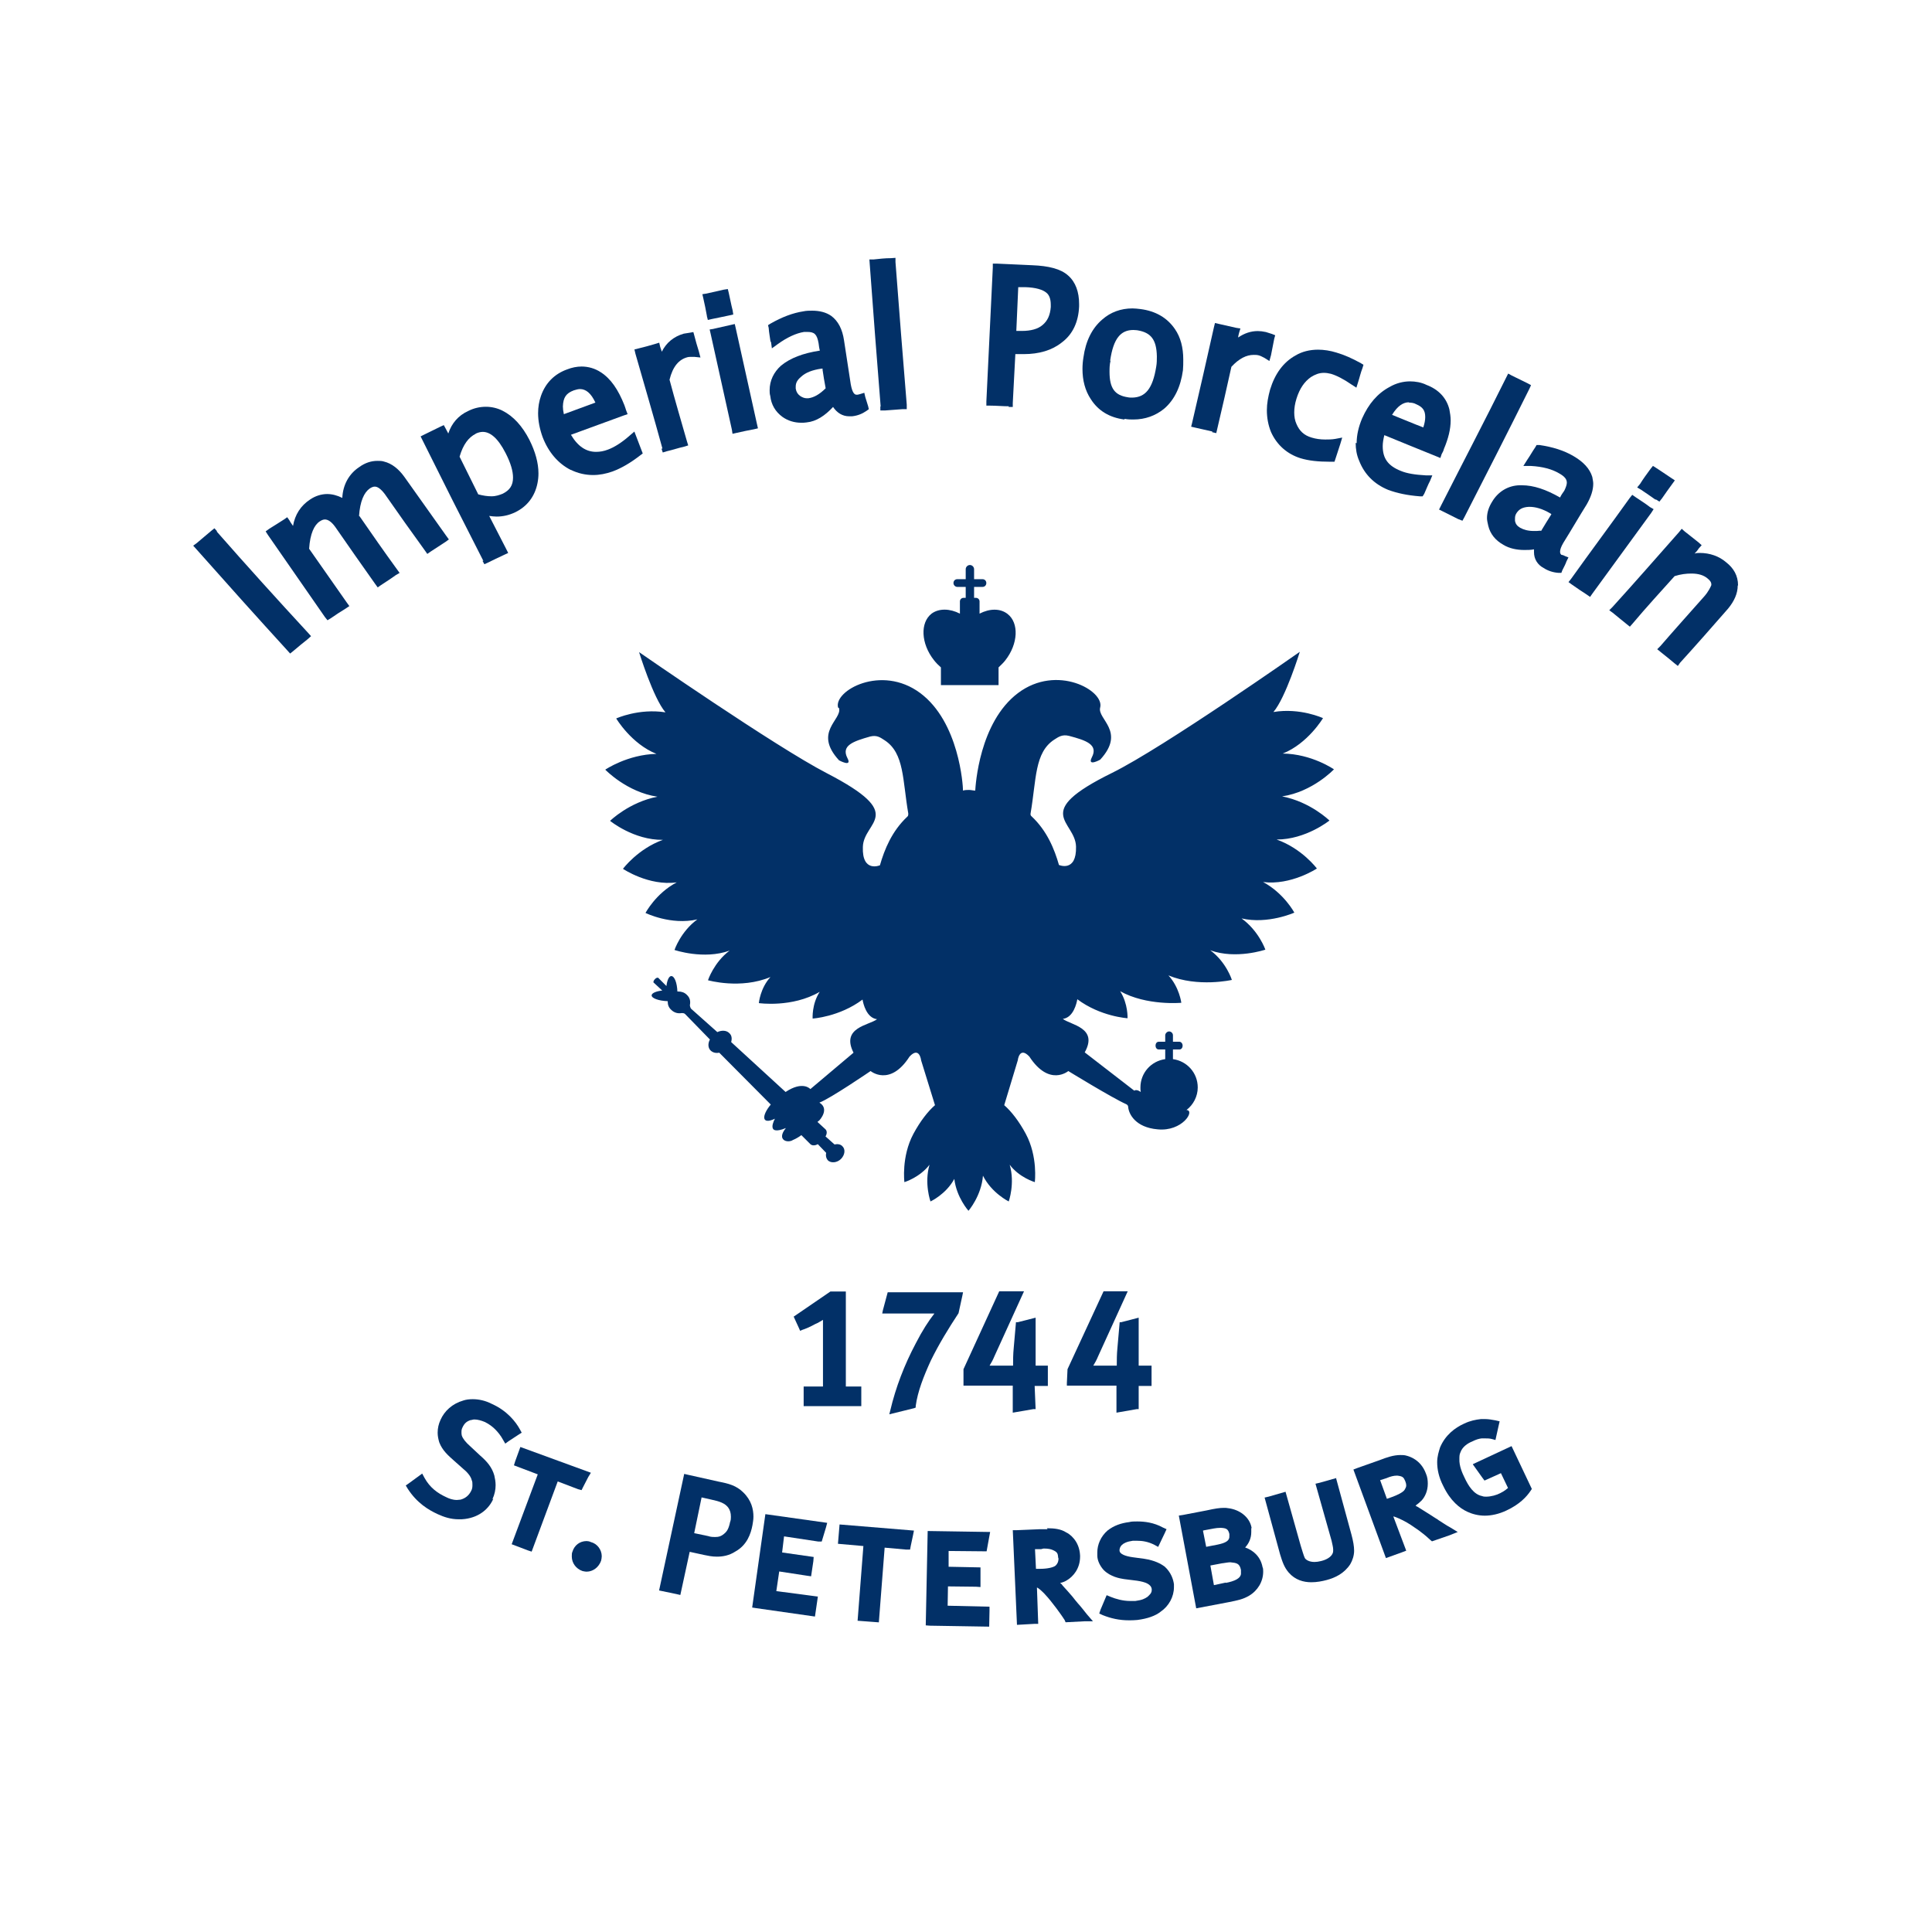 <?xml version="1.0" encoding="UTF-8"?> <svg xmlns="http://www.w3.org/2000/svg" width="180" height="180" viewBox="0 0 180 180" fill="none"><path d="M154.271 46.526L154.601 46.736L154.841 46.436C155.141 45.986 155.501 45.506 155.801 45.086L156.041 44.756L155.681 44.516C155.231 44.216 154.751 43.886 154.331 43.616L154.001 43.406L153.761 43.706C153.431 44.156 153.101 44.606 152.801 45.086L152.531 45.416L152.891 45.626C153.341 45.926 153.821 46.256 154.241 46.556L154.271 46.526Z" fill="#023067"></path><path d="M118.031 38.218C118.031 38.908 118.151 39.598 118.421 40.258C118.961 41.458 119.921 42.298 121.151 42.688C121.931 42.928 122.831 43.018 123.911 43.018H124.331L124.421 42.748C124.571 42.298 124.721 41.848 124.871 41.368L125.051 40.768L124.421 40.888C124.091 40.948 123.761 40.948 123.461 40.948C123.011 40.948 122.591 40.888 122.201 40.768C121.481 40.558 121.061 40.138 120.791 39.508C120.641 39.178 120.581 38.818 120.581 38.428C120.581 38.038 120.641 37.618 120.791 37.138C121.091 36.178 121.541 35.548 122.141 35.128C122.531 34.888 122.891 34.738 123.341 34.738C123.551 34.738 123.761 34.768 124.001 34.828C124.511 34.978 125.171 35.308 125.951 35.848L126.371 36.118L126.521 35.638C126.671 35.188 126.761 34.738 126.941 34.288L127.031 33.988L126.791 33.838C125.981 33.388 125.231 33.058 124.511 32.848C123.941 32.668 123.341 32.578 122.801 32.578C122.021 32.578 121.301 32.758 120.701 33.118C119.561 33.748 118.781 34.828 118.331 36.298C118.151 36.958 118.031 37.588 118.031 38.218Z" fill="#023067"></path><path d="M134.062 47.465L134.422 47.645C134.902 47.885 135.382 48.125 135.862 48.365L136.252 48.515L136.433 48.185C138.473 44.195 140.513 40.205 142.493 36.215L142.643 35.885L142.312 35.705C141.833 35.465 141.322 35.225 140.842 34.985L140.513 34.805L140.333 35.165C138.353 39.155 136.282 43.115 134.272 47.075L134.092 47.435L134.062 47.465Z" fill="#023067"></path><path d="M126.305 41.261C126.305 41.831 126.395 42.401 126.635 42.941C127.115 44.171 128.015 45.101 129.335 45.641C130.145 45.941 131.105 46.151 132.275 46.241H132.545L132.695 46.001C132.875 45.611 133.025 45.191 133.235 44.801L133.445 44.291H132.875C131.825 44.231 131.075 44.111 130.505 43.871C129.305 43.391 128.825 42.701 128.825 41.561C128.825 41.261 128.885 40.901 128.975 40.541C130.565 41.201 132.215 41.861 133.835 42.521L134.195 42.671L134.315 42.311C134.405 42.161 134.495 41.981 134.525 41.831C134.945 40.841 135.155 39.971 135.155 39.161C135.155 38.801 135.095 38.471 135.035 38.141C134.765 37.061 134.015 36.281 132.905 35.861C132.425 35.621 131.855 35.531 131.375 35.531C130.715 35.531 130.055 35.711 129.485 36.041C128.345 36.641 127.505 37.631 126.905 38.981C126.575 39.761 126.395 40.541 126.395 41.291L126.305 41.261ZM131.285 37.511C131.495 37.511 131.735 37.541 131.945 37.661C132.575 37.931 132.785 38.261 132.785 38.861C132.785 39.131 132.725 39.461 132.605 39.821C131.645 39.461 130.685 39.041 129.695 38.651C130.205 37.811 130.745 37.481 131.255 37.481L131.285 37.511Z" fill="#023067"></path><path d="M112.927 40.264L113.317 40.354L113.407 39.964C113.857 38.044 114.307 36.094 114.727 34.174C115.447 33.394 116.137 33.064 116.797 33.064C116.917 33.064 117.097 33.064 117.217 33.094C117.367 33.124 117.577 33.214 117.787 33.334L118.267 33.634L118.417 33.094C118.507 32.584 118.627 32.074 118.717 31.564L118.807 31.234L118.507 31.114C118.297 31.054 118.117 30.994 117.937 30.934C117.667 30.874 117.397 30.844 117.187 30.844C116.527 30.844 115.927 31.054 115.357 31.444C115.357 31.294 115.417 31.144 115.447 30.994L115.567 30.604L115.177 30.544C114.637 30.424 114.097 30.304 113.587 30.184L113.197 30.094L113.107 30.454C112.447 33.424 111.757 36.424 111.067 39.394L110.977 39.754L111.367 39.844C111.877 39.964 112.447 40.084 112.957 40.204L112.927 40.264Z" fill="#023067"></path><path d="M133.984 141.593C133.774 141.473 133.564 141.323 133.324 141.173C132.364 140.573 132.124 140.423 132.034 140.363C131.974 140.363 131.944 140.302 131.884 140.272C132.094 140.122 132.274 139.972 132.454 139.792C132.754 139.462 133.024 138.923 133.024 138.233C133.024 137.933 132.994 137.602 132.844 137.272C132.364 135.982 131.284 135.683 131.044 135.623C130.864 135.563 130.654 135.562 130.474 135.562C129.844 135.562 129.214 135.772 128.524 136.042L126.484 136.763L126.094 136.913L129.124 145.163L130.624 144.623L131.014 144.473L129.814 141.292H129.874C129.874 141.292 130.174 141.383 130.654 141.623C131.314 141.953 131.614 142.193 132.184 142.583C132.484 142.823 132.694 142.943 133.234 143.453L133.414 143.603L135.064 143.033L135.814 142.733L135.124 142.312C134.734 142.102 134.404 141.863 134.014 141.623L133.984 141.593ZM130.864 138.803C130.714 139.043 130.144 139.313 129.634 139.493L129.214 139.643L128.584 137.903L129.154 137.723C129.574 137.543 129.874 137.483 130.114 137.483H130.204C130.684 137.543 130.774 137.633 130.924 137.993C130.984 138.143 131.014 138.263 131.014 138.413C131.014 138.563 130.924 138.683 130.864 138.803Z" fill="#023067"></path><path d="M154.083 47.452L153.723 47.242C153.303 46.912 152.853 46.642 152.373 46.312L152.073 46.102L151.833 46.402C150.033 48.922 148.173 51.412 146.373 53.932L146.133 54.232L146.463 54.472C146.943 54.802 147.363 55.102 147.843 55.402L148.143 55.612L148.353 55.312C150.183 52.792 152.013 50.302 153.843 47.782L154.053 47.452H154.083Z" fill="#023067"></path><path d="M104.782 39.024C105.082 39.084 105.352 39.084 105.592 39.084C106.702 39.084 107.662 38.724 108.442 38.094C109.432 37.254 110.002 36.024 110.212 34.494C110.242 34.164 110.242 33.834 110.242 33.504C110.242 32.394 110.002 31.434 109.462 30.654C108.742 29.604 107.662 28.974 106.252 28.794C105.982 28.764 105.742 28.734 105.502 28.734C104.422 28.734 103.462 29.094 102.712 29.754C101.752 30.564 101.152 31.764 100.942 33.294C100.882 33.654 100.852 34.014 100.852 34.374C100.852 35.424 101.092 36.384 101.632 37.194C102.322 38.274 103.372 38.904 104.752 39.084L104.782 39.024ZM103.432 33.594C103.732 31.524 104.422 30.744 105.592 30.744C105.742 30.744 105.982 30.774 105.982 30.774C107.212 30.984 107.752 31.614 107.782 33.204C107.782 33.504 107.782 33.834 107.722 34.164C107.392 36.234 106.702 37.014 105.502 37.044C105.382 37.044 105.202 37.044 105.082 37.014C103.882 36.834 103.372 36.204 103.372 34.644C103.372 34.344 103.372 33.984 103.462 33.624L103.432 33.594Z" fill="#023067"></path><path d="M124.54 137.695L122.95 138.145L122.56 138.235L124.06 143.545C124.12 143.845 124.21 144.145 124.21 144.385C124.21 144.505 124.21 144.625 124.15 144.745C124 145.075 123.58 145.315 123.1 145.435C122.86 145.495 122.65 145.525 122.47 145.525C121.96 145.525 121.66 145.315 121.57 145.165C121.48 145.015 121.24 144.175 121.18 143.995L119.77 138.985L118.21 139.435L117.82 139.525L119.26 144.805C119.47 145.495 119.65 146.035 120.07 146.515C120.67 147.205 121.45 147.415 122.17 147.415C122.68 147.415 123.16 147.325 123.61 147.205C124.39 146.995 125.23 146.605 125.8 145.735C126.01 145.375 126.16 144.925 126.16 144.475C126.16 144.055 126.07 143.575 125.92 143.005L124.48 137.725L124.54 137.695Z" fill="#023067"></path><path d="M116.608 142.344C116.428 141.324 115.468 140.634 114.418 140.514C114.298 140.484 114.148 140.484 114.028 140.484C113.638 140.484 113.218 140.544 112.408 140.724L110.218 141.144L109.828 141.204L111.448 149.844L114.448 149.274C115.348 149.094 115.798 149.004 116.368 148.674C117.178 148.194 117.688 147.354 117.688 146.424C117.688 146.274 117.688 146.124 117.628 146.004C117.448 145.044 116.788 144.444 116.008 144.174C116.368 143.784 116.578 143.304 116.578 142.734C116.578 142.614 116.578 142.494 116.578 142.404L116.608 142.344ZM112.138 142.584L113.098 142.404C113.278 142.374 113.488 142.344 113.728 142.344C114.238 142.374 114.418 142.434 114.538 142.914C114.538 142.974 114.538 143.034 114.538 143.124C114.568 143.544 114.178 143.754 113.458 143.904L112.378 144.114L112.078 142.614L112.138 142.584ZM114.208 147.444L113.098 147.684L112.768 145.854L113.878 145.644H113.908C114.148 145.614 114.418 145.554 114.628 145.554C115.198 145.614 115.498 145.644 115.618 146.274C115.618 146.364 115.618 146.424 115.618 146.514C115.678 147.054 114.988 147.324 114.208 147.474V147.444Z" fill="#023067"></path><path d="M145.769 51.781C145.769 51.781 145.559 51.691 145.469 51.691C145.379 51.601 145.349 51.541 145.349 51.391C145.349 51.211 145.439 50.941 145.649 50.581C146.399 49.381 147.089 48.181 147.839 46.981C148.229 46.291 148.439 45.661 148.439 45.061C148.439 44.851 148.379 44.641 148.349 44.431C148.109 43.651 147.509 43.021 146.579 42.481C145.709 41.971 144.659 41.641 143.429 41.461H143.159L143.039 41.671C142.769 42.061 142.559 42.451 142.289 42.841L141.929 43.411H142.619C143.729 43.471 144.599 43.711 145.259 44.101C145.799 44.401 145.979 44.671 145.979 44.971C145.979 45.151 145.889 45.421 145.739 45.721C145.589 45.931 145.439 46.141 145.349 46.351C144.029 45.601 142.889 45.211 141.779 45.211C141.749 45.211 141.689 45.211 141.569 45.211C140.519 45.241 139.589 45.781 139.019 46.741C138.719 47.221 138.539 47.731 138.539 48.271C138.539 48.481 138.599 48.721 138.659 48.991C138.839 49.741 139.319 50.341 140.069 50.761C140.609 51.091 141.299 51.241 142.019 51.241C142.319 51.241 142.619 51.241 142.919 51.181C142.919 51.271 142.919 51.361 142.919 51.451C142.919 52.081 143.249 52.621 143.819 52.921C144.239 53.191 144.719 53.341 145.199 53.371H145.469L145.559 53.131C145.709 52.831 145.859 52.561 145.949 52.291L146.129 51.931L145.739 51.781H145.769ZM143.519 49.441C143.309 49.471 143.099 49.471 142.919 49.471C142.349 49.471 141.959 49.351 141.629 49.171C141.329 48.991 141.209 48.811 141.149 48.541C141.149 48.451 141.149 48.361 141.149 48.301C141.149 48.121 141.179 47.971 141.299 47.791C141.539 47.431 141.869 47.251 142.439 47.221H142.499C143.069 47.221 143.699 47.401 144.419 47.821C144.479 47.851 144.509 47.881 144.539 47.911C144.209 48.421 143.909 48.931 143.579 49.471L143.519 49.441Z" fill="#023067"></path><path d="M87.663 62.211V63.831H93.033V62.181C93.243 61.971 93.483 61.761 93.663 61.521C94.863 59.991 94.953 58.041 93.873 57.201C93.183 56.661 92.193 56.691 91.263 57.171V56.031C91.263 55.851 91.113 55.701 90.933 55.701H90.753V54.681H91.533C91.743 54.681 91.893 54.531 91.893 54.321C91.893 54.111 91.743 53.961 91.533 53.961H90.753V53.031C90.753 52.821 90.573 52.641 90.363 52.641C90.153 52.641 89.973 52.821 89.973 53.031V53.961H89.193C88.983 53.961 88.833 54.111 88.833 54.321C88.833 54.531 89.013 54.681 89.193 54.681H89.973V55.701H89.763C89.583 55.701 89.433 55.851 89.433 56.031V57.171C88.503 56.691 87.483 56.661 86.793 57.171C85.713 58.011 85.803 59.961 87.003 61.491C87.213 61.761 87.423 61.971 87.663 62.181V62.211Z" fill="#023067"></path><path d="M161.93 54.546C161.93 53.616 161.51 52.926 160.82 52.386C160.16 51.816 159.29 51.516 158.36 51.516C158.21 51.516 158.06 51.516 157.88 51.576C158.03 51.426 158.18 51.246 158.27 51.096L158.54 50.796L158.24 50.526C157.79 50.166 157.37 49.836 156.95 49.506L156.68 49.266L156.44 49.566C154.37 51.906 152.33 54.246 150.23 56.556L149.93 56.856L150.26 57.096C150.71 57.456 151.13 57.816 151.55 58.146L151.85 58.386L152.09 58.116C153.35 56.616 154.7 55.146 156.02 53.676C156.59 53.496 157.1 53.436 157.58 53.436C158.24 53.436 158.72 53.586 159.08 53.886C159.35 54.096 159.44 54.276 159.44 54.426V54.516C159.38 54.666 159.2 55.086 158.78 55.566C157.4 57.126 156.02 58.656 154.7 60.186L154.4 60.486L154.73 60.756C155.18 61.116 155.6 61.446 156.02 61.806L156.32 62.046L156.53 61.746C158.06 60.066 159.53 58.386 161 56.706C161.57 56.016 161.9 55.296 161.9 54.546H161.93Z" fill="#023067"></path><path d="M93.968 37.913H94.358V37.553C94.448 36.023 94.508 34.492 94.598 32.992C94.718 32.992 94.838 32.992 94.988 32.992C95.108 32.992 95.258 32.992 95.378 32.992C96.818 32.992 98.018 32.633 98.918 31.913C99.968 31.133 100.478 29.962 100.538 28.552V28.312C100.538 27.203 100.208 26.273 99.518 25.672C98.828 25.043 97.688 24.773 96.188 24.712C95.108 24.652 93.998 24.622 92.888 24.562H92.498V24.922C92.288 29.093 92.108 33.263 91.898 37.403V37.792H92.258C92.828 37.792 93.428 37.852 93.998 37.852L93.968 37.913ZM94.838 26.753C95.078 26.753 95.288 26.753 95.498 26.753C96.518 26.782 97.148 26.992 97.478 27.262C97.748 27.473 97.898 27.832 97.898 28.402C97.898 28.462 97.898 28.523 97.898 28.613C97.838 29.363 97.598 29.902 97.118 30.293C96.698 30.652 96.038 30.832 95.198 30.832H94.988C94.988 30.832 94.778 30.832 94.688 30.832C94.748 29.483 94.808 28.102 94.868 26.753H94.838Z" fill="#023067"></path><path d="M137.228 136.441L138.128 137.701L138.308 137.941L139.838 137.251L140.498 138.631C140.498 138.631 140.168 138.931 139.778 139.111C139.448 139.291 138.908 139.441 138.458 139.441C138.338 139.441 138.218 139.441 138.068 139.381C137.318 139.231 136.808 138.451 136.448 137.671C136.238 137.251 135.938 136.561 135.968 135.931C135.968 135.721 135.968 135.511 136.058 135.331C136.238 134.791 136.748 134.461 137.198 134.281C137.498 134.131 137.768 134.041 138.038 134.011C138.158 134.011 138.248 134.011 138.338 134.011C138.548 134.011 138.788 134.011 138.998 134.071L139.328 134.161L139.628 132.811L139.718 132.421L139.328 132.331C138.998 132.271 138.668 132.211 138.368 132.211C138.248 132.211 138.128 132.211 137.978 132.211C137.468 132.271 136.988 132.361 136.418 132.631C135.548 133.021 134.648 133.711 134.168 134.851C134.048 135.241 133.898 135.691 133.898 136.231C133.898 136.891 134.048 137.641 134.468 138.451C135.128 139.831 135.998 140.521 136.718 140.851C137.168 141.061 137.738 141.211 138.338 141.211C138.938 141.211 139.658 141.061 140.348 140.731C141.578 140.161 142.238 139.441 142.598 138.901L142.718 138.721L140.828 134.731L137.228 136.411V136.441Z" fill="#023067"></path><path d="M66.507 30.637L66.117 30.698L66.207 31.087C66.867 34.057 67.527 37.057 68.187 40.028L68.247 40.417L68.637 40.328C69.177 40.208 69.717 40.087 70.227 39.998L70.617 39.907L70.527 39.517C69.867 36.517 69.207 33.547 68.547 30.578L68.457 30.188L68.067 30.277C67.527 30.398 67.017 30.517 66.477 30.637H66.507Z" fill="#023067"></path><path d="M53.193 43.778C53.853 44.108 54.573 44.258 55.263 44.258C55.863 44.258 56.463 44.138 57.063 43.928C57.873 43.628 58.713 43.148 59.643 42.428L59.883 42.248L59.103 40.208L58.683 40.568C57.903 41.258 57.213 41.678 56.643 41.888C56.253 42.038 55.893 42.098 55.533 42.098C54.633 42.098 53.853 41.618 53.193 40.508C54.813 39.908 56.493 39.308 58.113 38.708L58.473 38.588L58.323 38.198C58.323 38.198 58.233 37.898 58.173 37.748C57.603 36.308 56.913 35.288 55.983 34.688C55.443 34.328 54.813 34.148 54.183 34.148C53.763 34.148 53.283 34.238 52.833 34.418C51.663 34.838 50.823 35.678 50.403 36.878C50.223 37.388 50.133 37.928 50.133 38.498C50.133 39.218 50.283 39.968 50.553 40.718C51.093 42.128 51.993 43.178 53.163 43.778H53.193ZM53.463 36.368C53.673 36.308 53.853 36.248 54.033 36.248C54.573 36.248 55.053 36.608 55.473 37.508C54.483 37.868 53.523 38.228 52.533 38.588C52.473 38.318 52.443 38.078 52.443 37.868C52.473 37.028 52.743 36.638 53.463 36.368Z" fill="#023067"></path><path d="M91.59 144.531H91.92L92.16 143.211L92.25 142.731L86.43 142.641L86.25 151.431L86.64 151.461L92.16 151.551L92.19 150.081V149.691L88.29 149.601L88.32 147.801L90.93 147.831L91.35 147.861V146.451V146.031L88.38 145.971V144.501L91.59 144.531Z" fill="#023067"></path><path d="M105.098 120.305H102.818L99.458 127.565L99.398 128.855V129.095H104.018V131.615L105.908 131.285H106.088V129.455C106.088 129.455 106.088 129.215 106.088 129.125H107.288V127.235H106.088V122.765L104.468 123.185H104.318L104.108 125.585C104.048 126.185 104.048 126.755 104.048 127.145V127.235H101.858C102.008 126.995 102.188 126.665 102.308 126.365L105.068 120.305H105.098Z" fill="#023067"></path><path d="M80.245 129.418V129.178H78.805V120.328H77.365L73.945 122.668L74.455 123.778L74.545 123.988L74.755 123.898C74.965 123.838 75.535 123.598 75.955 123.358C76.195 123.268 76.465 123.088 76.675 122.968V129.178H74.875V131.008H80.245V129.418Z" fill="#023067"></path><path d="M69.266 139.06C68.606 138.4 67.886 138.22 66.956 138.04L64.136 137.41L63.746 137.32L61.406 148.18L62.996 148.51L63.386 148.6L64.256 144.58L65.636 144.88C65.936 144.94 66.326 145.03 66.776 145.03C67.316 145.03 67.916 144.94 68.516 144.55C69.596 143.95 69.956 142.9 70.106 142.09C70.136 141.88 70.196 141.61 70.196 141.31C70.196 140.62 70.016 139.78 69.236 139.03L69.266 139.06ZM68.006 141.88C67.856 142.54 67.676 142.75 67.346 142.99C67.166 143.11 67.016 143.2 66.626 143.2C66.446 143.2 66.236 143.2 65.966 143.11L64.676 142.84L65.366 139.51L66.296 139.72C67.016 139.87 67.556 140.05 67.856 140.47C68.006 140.68 68.096 140.95 68.096 141.31C68.096 141.46 68.096 141.64 68.006 141.85V141.88Z" fill="#023067"></path><path d="M95.406 120.305H93.096L89.766 127.565V128.855V129.095H94.356V131.615L96.276 131.285H96.486L96.396 129.125H97.626V127.235H96.486C96.486 127.235 96.486 127.145 96.486 127.115V122.765L94.836 123.185H94.656L94.446 125.585C94.386 126.185 94.386 126.755 94.386 127.145V127.235H92.196C92.346 126.995 92.526 126.665 92.646 126.365L95.406 120.305Z" fill="#023067"></path><path d="M71.825 31.795L71.915 32.455L72.455 32.065C73.325 31.435 74.165 31.045 74.915 30.925C75.035 30.925 75.125 30.925 75.215 30.925C75.875 30.925 76.115 31.135 76.265 31.975C76.295 32.215 76.325 32.455 76.385 32.665C74.825 32.905 73.625 33.355 72.755 34.075C72.095 34.675 71.705 35.455 71.705 36.355C71.705 36.535 71.705 36.685 71.765 36.895C71.855 37.705 72.245 38.365 72.905 38.845C73.415 39.205 74.015 39.385 74.645 39.385C74.825 39.385 74.975 39.385 75.155 39.355C76.055 39.265 76.865 38.725 77.615 37.915C77.975 38.455 78.485 38.785 79.115 38.785C79.205 38.785 79.295 38.785 79.385 38.785C79.925 38.725 80.345 38.545 80.735 38.275L80.945 38.125L80.885 37.855C80.795 37.555 80.705 37.255 80.615 36.985L80.525 36.595L80.135 36.715C80.135 36.715 79.925 36.775 79.895 36.775C79.865 36.775 79.835 36.775 79.805 36.775C79.625 36.775 79.415 36.625 79.265 35.815C79.055 34.465 78.845 33.085 78.635 31.705C78.485 30.685 78.095 29.905 77.435 29.425C76.955 29.095 76.355 28.945 75.665 28.945C75.425 28.945 75.125 28.945 74.855 29.005C73.865 29.155 72.845 29.545 71.795 30.145L71.555 30.295L71.615 30.535C71.645 30.985 71.735 31.435 71.795 31.885L71.825 31.795ZM76.625 34.375C76.715 34.975 76.805 35.575 76.925 36.175C76.355 36.745 75.815 37.045 75.305 37.105C75.245 37.105 75.215 37.105 75.155 37.105C74.945 37.105 74.735 37.015 74.555 36.895C74.315 36.715 74.195 36.535 74.135 36.205C74.135 36.145 74.135 36.085 74.135 36.025C74.135 35.665 74.285 35.395 74.645 35.095C75.065 34.705 75.695 34.465 76.535 34.345C76.595 34.345 76.625 34.345 76.685 34.345L76.625 34.375Z" fill="#023067"></path><path d="M61.629 41.797L61.749 42.157L62.139 42.038C62.679 41.917 63.189 41.737 63.729 41.617L64.119 41.498L63.999 41.108C63.459 39.218 62.889 37.297 62.379 35.377C62.679 34.148 63.249 33.487 64.059 33.278C64.179 33.248 64.329 33.248 64.539 33.248H64.689L65.259 33.307L65.109 32.737C64.959 32.258 64.809 31.747 64.689 31.267L64.599 30.938L64.269 30.997C64.059 31.027 63.879 31.058 63.699 31.087C62.769 31.358 62.079 31.927 61.659 32.767C61.599 32.617 61.569 32.468 61.509 32.318L61.419 31.927L61.029 32.047C60.519 32.197 59.979 32.347 59.469 32.468L59.109 32.557L59.199 32.947C60.039 35.888 60.909 38.828 61.719 41.797H61.629Z" fill="#023067"></path><path d="M65.858 29.45L65.948 29.81L66.338 29.72C66.877 29.6 67.418 29.51 67.927 29.39L68.317 29.3L68.257 28.91C68.108 28.34 68.017 27.8 67.897 27.29L67.808 26.93L67.418 26.99C66.877 27.11 66.338 27.23 65.828 27.35L65.438 27.41L65.528 27.8C65.647 28.34 65.767 28.88 65.858 29.42V29.45Z" fill="#023067"></path><path d="M82.02 37.853V38.243H82.44C82.98 38.213 83.55 38.153 84.06 38.123H84.48V37.703C84.12 33.263 83.76 28.853 83.43 24.413V24.023L83.01 24.053C82.47 24.053 81.93 24.113 81.39 24.173H81L81.03 24.593C81.36 29.033 81.69 33.473 82.05 37.883L82.02 37.853Z" fill="#023067"></path><path d="M82.255 122.078L82.195 122.378H86.575C86.725 122.378 86.905 122.378 87.055 122.378C86.515 123.068 85.945 123.938 85.315 125.168C84.265 127.148 83.455 129.248 82.945 131.408L82.855 131.768L85.165 131.198L85.315 131.138V130.988C85.495 129.638 86.065 128.198 86.725 126.758C87.475 125.228 88.375 123.758 89.305 122.348L89.665 120.698L89.725 120.398H82.705L82.255 122.078Z" fill="#023067"></path><path d="M105.954 150.93C106.914 150.81 107.664 150.54 108.144 150.15C108.894 149.64 109.374 148.77 109.374 147.87V147.6C109.314 147.15 109.104 146.49 108.504 145.95C108.174 145.71 107.604 145.38 106.614 145.23L105.504 145.08C104.904 144.99 104.304 144.81 104.304 144.45V144.39C104.334 144.15 104.454 143.7 105.534 143.55C105.684 143.55 105.774 143.55 105.954 143.55C106.374 143.55 106.944 143.61 107.574 143.94L107.904 144.12L108.534 142.8L108.684 142.47L108.354 142.32C107.484 141.84 106.614 141.75 105.954 141.75C105.654 141.75 105.414 141.75 105.204 141.81C104.454 141.9 103.764 142.14 103.194 142.59C102.534 143.16 102.234 143.94 102.234 144.63C102.234 144.72 102.234 144.81 102.234 144.93C102.234 145.38 102.474 145.89 102.834 146.28C103.464 146.91 104.334 147.06 104.724 147.12L105.924 147.27C106.734 147.39 107.244 147.6 107.304 148.05V148.14C107.304 148.44 107.094 148.59 106.914 148.77C106.644 148.95 106.434 149.07 105.774 149.16C105.624 149.16 105.474 149.16 105.294 149.16C104.634 149.16 103.974 148.98 103.464 148.77L103.104 148.62L102.534 149.97L102.414 150.33L102.744 150.48C103.494 150.78 104.274 150.96 105.174 150.96C105.414 150.96 105.654 150.96 105.954 150.93Z" fill="#023067"></path><path d="M97.599 142.473C97.359 142.473 97.119 142.473 96.879 142.473L94.749 142.563H94.359L94.749 151.383L96.339 151.293H96.729L96.609 147.903C96.699 147.933 96.909 148.083 97.269 148.443C97.749 148.953 98.019 149.313 98.409 149.823C98.619 150.123 98.799 150.333 99.189 150.933L99.279 151.143L101.019 151.053H101.829L101.259 150.393C100.989 150.063 100.749 149.733 100.419 149.373C100.269 149.193 100.089 148.983 99.909 148.743C99.189 147.903 98.949 147.693 98.919 147.603C98.859 147.573 98.829 147.513 98.769 147.483C99.039 147.423 99.249 147.333 99.429 147.213C99.969 146.883 100.629 146.163 100.629 145.023C100.629 144.963 100.629 144.933 100.629 144.933C100.569 143.523 99.609 142.893 99.339 142.773C98.829 142.443 98.199 142.383 97.539 142.383L97.599 142.473ZM98.619 145.173C98.619 145.533 98.499 145.713 98.349 145.863C98.139 146.043 97.539 146.163 96.939 146.163H96.519L96.429 144.333H96.999C96.999 144.333 97.179 144.273 97.239 144.273C97.659 144.273 97.929 144.333 98.109 144.423C98.499 144.603 98.559 144.723 98.589 145.113V145.173H98.619Z" fill="#023067"></path><path d="M44.947 52.238L45.127 52.568L45.458 52.418C45.938 52.178 46.447 51.938 46.958 51.698L47.347 51.518L47.167 51.158C46.627 50.138 46.117 49.088 45.578 48.068C45.818 48.098 46.028 48.128 46.267 48.128C46.837 48.128 47.407 48.008 47.977 47.738C49.117 47.198 49.837 46.238 50.078 45.008C50.138 44.708 50.167 44.408 50.167 44.108C50.167 43.118 49.867 42.068 49.328 40.988C48.667 39.698 47.828 38.768 46.807 38.258C46.328 38.018 45.788 37.898 45.278 37.898C44.708 37.898 44.167 38.018 43.627 38.288C42.697 38.708 42.068 39.458 41.767 40.388C41.678 40.238 41.617 40.088 41.528 39.938L41.347 39.608L41.017 39.758C40.538 39.998 40.028 40.238 39.547 40.478L39.188 40.658L39.367 41.018C41.227 44.768 43.117 48.518 45.038 52.268L44.947 52.238ZM44.288 40.418C44.528 40.298 44.767 40.238 44.977 40.238C45.667 40.238 46.388 40.808 47.108 42.218C47.587 43.148 47.797 43.898 47.797 44.498C47.797 45.218 47.498 45.668 46.837 45.998C46.538 46.118 46.208 46.238 45.788 46.238C45.398 46.238 45.008 46.178 44.557 46.058C43.987 44.888 43.388 43.718 42.818 42.548C43.148 41.408 43.657 40.748 44.318 40.418H44.288Z" fill="#023067"></path><path d="M33.45 48.097C33.54 46.688 33.93 45.877 34.44 45.517C34.62 45.398 34.77 45.337 34.92 45.337C35.16 45.337 35.46 45.517 35.85 46.028C37.08 47.797 38.34 49.568 39.6 51.307L39.81 51.608L40.11 51.398C40.56 51.097 41.04 50.797 41.49 50.498L41.82 50.258L41.58 49.928C40.29 48.097 38.97 46.267 37.68 44.438C37.14 43.688 36.51 43.178 35.76 42.998C35.58 42.938 35.37 42.938 35.16 42.938C34.59 42.938 34.02 43.117 33.48 43.508C32.52 44.138 31.95 45.157 31.89 46.388C31.41 46.148 30.93 46.028 30.48 46.028C29.94 46.028 29.37 46.208 28.89 46.538C28.02 47.108 27.48 47.947 27.3 48.998C27.18 48.818 27.06 48.667 26.97 48.487L26.76 48.188L26.46 48.398C25.98 48.697 25.53 48.998 25.08 49.267L24.75 49.508L24.96 49.837C26.73 52.388 28.5 54.938 30.27 57.487L30.51 57.788L30.81 57.608C31.29 57.278 31.74 56.977 32.19 56.708L32.55 56.468L32.31 56.138C31.14 54.458 29.97 52.807 28.8 51.127C28.89 49.718 29.28 48.907 29.79 48.578C29.97 48.458 30.12 48.398 30.27 48.398C30.51 48.398 30.84 48.547 31.23 49.087C32.46 50.858 33.69 52.627 34.95 54.398L35.19 54.727L35.49 54.517C35.94 54.218 36.42 53.917 36.87 53.587L37.23 53.377L36.99 53.047C35.79 51.398 34.62 49.718 33.48 48.068L33.45 48.097Z" fill="#023067"></path><path d="M49.172 144.443L49.532 144.562L51.962 138.022L53.852 138.743L54.182 138.833L54.332 138.533L54.812 137.603L55.052 137.213L48.482 134.812L48.002 136.133L47.882 136.522L50.102 137.363L47.672 143.873L49.172 144.443Z" fill="#023067"></path><path d="M45.875 139.689C46.085 139.239 46.175 138.789 46.175 138.369C46.175 138.039 46.115 137.739 46.055 137.469C45.845 136.719 45.395 136.179 44.735 135.609L43.835 134.769C43.355 134.349 43.115 134.019 43.025 133.749C42.995 133.629 42.995 133.539 42.995 133.449C42.995 133.299 42.995 133.179 43.085 132.999C43.265 132.609 43.475 132.429 43.835 132.309C43.955 132.309 44.045 132.249 44.195 132.249C44.495 132.249 44.825 132.339 45.185 132.489C45.605 132.699 45.905 132.939 46.145 133.179C46.385 133.419 46.655 133.749 46.865 134.139L47.075 134.499L47.405 134.259L48.275 133.689L48.605 133.479L48.425 133.149C48.065 132.489 47.255 131.439 45.845 130.809C45.215 130.479 44.585 130.359 44.045 130.359C43.745 130.359 43.445 130.389 43.175 130.479C42.125 130.779 41.405 131.469 41.045 132.279C40.865 132.669 40.775 133.059 40.775 133.479C40.775 133.779 40.835 134.079 40.925 134.379C41.225 135.159 41.765 135.609 42.335 136.119L43.145 136.839C43.445 137.079 43.865 137.499 43.955 137.919C44.015 138.039 44.015 138.189 44.015 138.339C44.015 138.489 44.015 138.699 43.895 138.909C43.685 139.329 43.355 139.599 42.905 139.719C42.785 139.719 42.665 139.749 42.575 139.749C42.185 139.749 41.855 139.629 41.555 139.479C40.775 139.119 40.055 138.609 39.545 137.679L39.335 137.289L38.105 138.189L37.805 138.399L37.985 138.699C38.855 140.049 39.935 140.679 40.775 141.069C41.375 141.339 41.975 141.549 42.755 141.549C42.935 141.549 43.145 141.549 43.325 141.519C44.705 141.339 45.575 140.529 45.965 139.629L45.875 139.689Z" fill="#023067"></path><path d="M20.22 49.489L19.98 49.219L19.68 49.459C19.26 49.819 18.78 50.209 18.33 50.599L18 50.839L18.27 51.139C21.09 54.319 23.94 57.499 26.79 60.619L27.03 60.889L27.33 60.649C27.78 60.259 28.23 59.899 28.68 59.539L28.98 59.269L28.71 58.969C25.83 55.849 22.98 52.699 20.19 49.519L20.22 49.489Z" fill="#023067"></path><path d="M76.228 143.62H76.558L76.948 142.33L77.068 141.88L71.308 141.07L70.078 149.77L70.468 149.83L75.928 150.61L76.138 149.17L76.198 148.75L72.328 148.24L72.598 146.41L75.148 146.8L75.568 146.86L75.778 145.45L75.808 145.06L72.868 144.64L73.048 143.14L76.228 143.62Z" fill="#023067"></path><path d="M81.49 151.121L81.88 151.151L82.42 144.191L84.43 144.371H84.79L84.85 144.041L85.06 143.051L85.15 142.601L78.22 142.031L78.1 143.471L78.07 143.831L80.44 144.041L79.9 151.001L81.49 151.121Z" fill="#023067"></path><path d="M54.263 146.368C54.263 146.368 54.503 146.428 54.653 146.428C55.253 146.428 55.793 146.008 56.003 145.408C56.033 145.258 56.063 145.138 56.063 144.988C56.063 144.388 55.643 143.818 55.043 143.668C54.923 143.608 54.773 143.578 54.653 143.578C54.023 143.578 53.513 143.968 53.333 144.568C53.273 144.688 53.273 144.838 53.273 145.018C53.273 145.618 53.663 146.158 54.263 146.368Z" fill="#023067"></path><path d="M78.171 65.977C78.471 67.057 75.741 68.197 78.171 70.837C78.171 70.837 79.431 71.527 78.951 70.627C78.351 69.457 79.491 69.067 81.081 68.617C81.711 68.467 82.011 68.707 82.431 68.977C84.261 70.177 84.081 72.667 84.621 75.787C84.621 75.907 84.621 76.027 84.531 76.087C83.091 77.437 82.401 79.147 81.981 80.617C81.981 80.617 80.301 81.337 80.391 78.907C80.451 76.477 84.621 75.967 77.031 72.037C72.261 69.577 59.541 60.757 59.541 60.757C59.541 60.757 60.861 65.047 62.001 66.367C59.511 65.977 57.411 66.937 57.411 66.937C57.411 66.937 58.821 69.307 61.161 70.237C58.461 70.297 56.391 71.707 56.391 71.707C56.391 71.707 58.401 73.807 61.251 74.227C58.611 74.737 56.841 76.477 56.841 76.477C56.841 76.477 59.031 78.277 61.761 78.247C61.761 78.187 61.761 78.127 61.761 78.247C61.761 78.367 61.761 78.307 61.761 78.247C59.421 79.087 58.041 80.947 58.041 80.947C58.041 80.947 60.441 82.567 63.051 82.207C63.051 82.177 63.021 82.117 63.051 82.207C63.081 82.297 63.051 82.267 63.051 82.207C61.101 83.227 60.141 85.057 60.141 85.057C60.141 85.057 62.511 86.227 64.971 85.657C63.411 86.797 62.841 88.507 62.841 88.507C62.841 88.507 65.571 89.437 67.971 88.567C67.941 88.567 67.911 88.507 67.971 88.567C68.061 88.627 68.001 88.597 67.971 88.567C66.501 89.677 65.961 91.327 65.961 91.327C65.961 91.327 68.991 92.197 71.781 91.027C70.821 92.077 70.701 93.457 70.701 93.457C70.701 93.457 73.791 93.907 76.371 92.407C75.621 93.547 75.711 94.897 75.711 94.897C75.711 94.897 78.201 94.747 80.361 93.127C80.421 93.487 80.721 94.837 81.711 94.957C80.991 95.527 78.321 95.707 79.521 98.077L75.501 101.467C75.501 101.467 74.811 100.657 73.191 101.737L68.121 97.087C68.211 96.757 68.181 96.457 67.941 96.247C67.671 95.977 67.221 95.977 66.831 96.157L64.371 93.967C64.371 93.967 64.251 93.757 64.281 93.607C64.341 93.277 64.281 92.947 63.981 92.677C63.771 92.467 63.501 92.377 63.201 92.377C63.201 92.377 63.141 92.377 63.111 92.377C63.081 91.567 62.841 90.937 62.541 90.937C62.331 90.937 62.151 91.327 62.091 91.867L61.311 91.087C61.311 91.087 61.131 91.087 61.071 91.177L60.951 91.297C60.951 91.297 60.831 91.507 60.891 91.537L61.701 92.287C61.131 92.347 60.711 92.527 60.711 92.737C60.711 93.007 61.371 93.247 62.211 93.277C62.211 93.277 62.211 93.307 62.211 93.337C62.211 93.607 62.301 93.877 62.541 94.087C62.811 94.357 63.171 94.447 63.501 94.387C63.621 94.387 63.741 94.387 63.831 94.477L66.141 96.847C65.931 97.237 65.961 97.657 66.231 97.897C66.441 98.077 66.711 98.137 67.011 98.077L71.811 102.907C70.941 103.957 70.941 104.827 72.201 104.227C72.201 104.227 71.241 105.907 73.221 105.097C72.291 106.237 73.401 106.537 73.881 106.207C74.091 106.117 74.391 105.967 74.661 105.757L75.501 106.597C75.651 106.747 75.951 106.747 76.191 106.597L76.971 107.407C76.911 107.677 76.971 107.917 77.121 108.097C77.421 108.397 77.991 108.337 78.351 107.977C78.711 107.617 78.801 107.077 78.471 106.777C78.291 106.597 78.021 106.567 77.751 106.627L76.911 105.877C77.061 105.637 77.061 105.367 76.911 105.217L76.161 104.527L76.341 104.377C76.341 104.377 77.331 103.327 76.341 102.727C77.331 102.367 81.111 99.787 81.111 99.787C81.111 99.787 82.911 101.287 84.741 98.437C85.671 97.447 85.821 98.797 85.821 98.797L87.111 102.967C86.451 103.537 85.731 104.467 85.101 105.637C83.961 107.767 84.261 110.137 84.261 110.137C84.261 110.137 85.671 109.717 86.601 108.517C86.091 110.257 86.691 111.937 86.691 111.937C86.691 111.937 88.131 111.277 88.911 109.837C89.121 111.577 90.231 112.807 90.231 112.807C90.231 112.807 91.431 111.427 91.581 109.537C92.391 111.157 93.981 111.937 93.981 111.937C93.981 111.937 94.581 110.257 94.071 108.517C94.971 109.717 96.411 110.137 96.411 110.137C96.411 110.137 96.711 107.767 95.571 105.637C94.941 104.467 94.221 103.537 93.561 102.967L94.821 98.797C94.821 98.797 94.971 97.447 95.901 98.437C97.761 101.287 99.531 99.787 99.531 99.787C99.531 99.787 103.641 102.307 104.931 102.877C105.051 102.937 105.111 103.027 105.111 103.147C105.171 103.807 105.801 105.037 107.841 105.217C110.151 105.457 111.381 103.447 110.541 103.417C111.171 102.937 111.591 102.157 111.591 101.317C111.591 99.967 110.601 98.857 109.281 98.677V97.777H109.881C110.061 97.777 110.181 97.627 110.181 97.417C110.181 97.207 110.031 97.057 109.881 97.057H109.281V96.457C109.281 96.247 109.101 96.097 108.921 96.097C108.741 96.097 108.561 96.277 108.561 96.457V97.057H107.961C107.781 97.057 107.661 97.207 107.661 97.417C107.661 97.627 107.781 97.777 107.961 97.777H108.561V98.677C107.241 98.857 106.251 99.967 106.251 101.317C106.251 101.467 106.251 101.587 106.281 101.737C105.861 101.437 105.681 101.617 105.681 101.617L101.061 98.047C102.351 95.737 99.741 95.497 99.021 94.927C100.011 94.807 100.311 93.457 100.371 93.097C102.531 94.717 105.051 94.867 105.051 94.867C105.051 94.867 105.111 93.517 104.361 92.347C104.301 92.347 104.271 92.347 104.361 92.347C104.451 92.347 104.421 92.347 104.361 92.347C106.821 93.727 110.061 93.427 110.061 93.427C110.061 93.427 109.881 91.987 108.861 90.877C108.831 90.877 108.771 90.907 108.861 90.877C111.621 92.017 114.771 91.297 114.771 91.297C114.771 91.297 114.261 89.647 112.761 88.537C112.731 88.567 112.671 88.597 112.761 88.537C112.821 88.477 112.791 88.537 112.761 88.537C115.161 89.407 117.891 88.477 117.891 88.477C117.891 88.477 117.291 86.737 115.671 85.567C118.131 86.137 120.591 85.027 120.591 85.027C120.591 85.027 119.631 83.227 117.681 82.177C117.681 82.207 117.651 82.267 117.681 82.177C117.711 82.087 117.681 82.147 117.681 82.177C120.291 82.507 122.691 80.917 122.691 80.917C122.691 80.917 121.311 79.057 118.941 78.217C121.671 78.217 123.861 76.447 123.861 76.447C123.861 76.447 122.091 74.707 119.451 74.197C122.301 73.777 124.281 71.677 124.281 71.677C124.281 71.677 122.211 70.237 119.511 70.207C121.851 69.277 123.261 66.907 123.261 66.907C123.261 66.907 121.131 65.917 118.641 66.337C119.781 65.017 121.101 60.727 121.101 60.727C121.101 60.727 108.411 69.637 103.611 72.007C95.991 75.757 100.191 76.447 100.251 78.877C100.311 81.307 98.661 80.587 98.661 80.587C98.241 79.117 97.551 77.407 96.111 76.057C96.021 75.997 95.991 75.877 96.021 75.757C96.561 72.607 96.381 70.117 98.211 68.917C98.631 68.647 98.961 68.407 99.591 68.557C101.181 68.977 102.351 69.367 101.721 70.567C101.271 71.467 102.501 70.777 102.501 70.777C104.931 68.137 102.201 66.997 102.501 65.917C102.921 64.357 98.481 61.837 94.851 64.567C91.221 67.297 90.891 73.207 90.861 73.657C90.681 73.657 90.471 73.597 90.291 73.597C90.111 73.597 89.901 73.597 89.721 73.657C89.721 73.177 89.361 67.267 85.731 64.567C82.101 61.867 77.661 64.357 78.081 65.917L78.171 65.977Z" fill="#023067"></path></svg> 